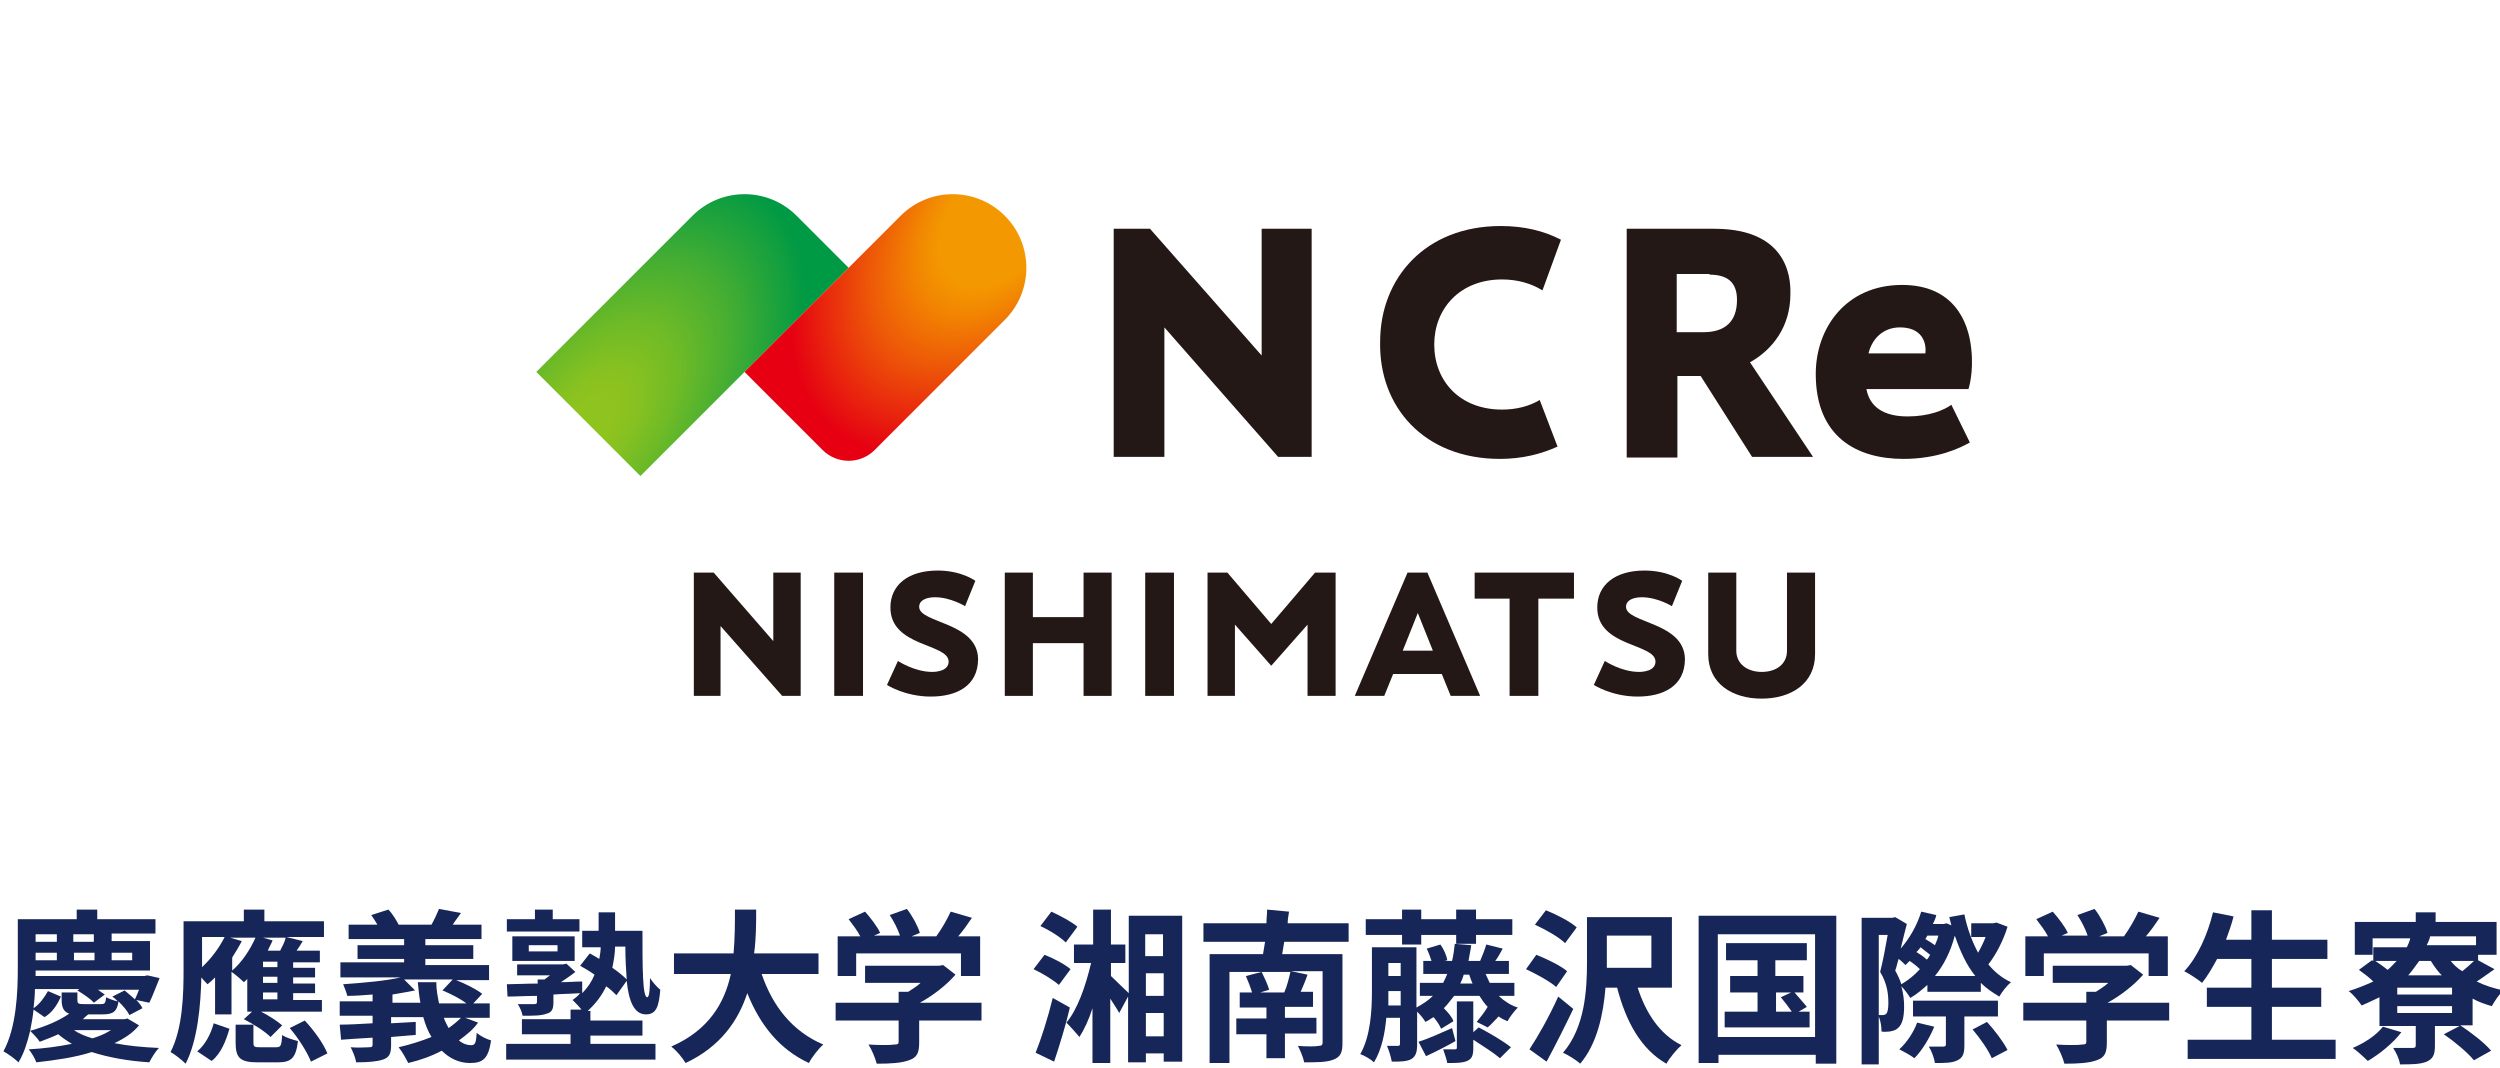 <?xml version="1.0" encoding="utf-8"?>
<!-- Generator: Adobe Illustrator 26.5.3, SVG Export Plug-In . SVG Version: 6.00 Build 0)  -->
<svg version="1.1" id="レイヤー_1" xmlns="http://www.w3.org/2000/svg" xmlns:xlink="http://www.w3.org/1999/xlink" x="0px"
	 y="0px" viewBox="0 0 365 156" style="enable-background:new 0 0 365 156;" xml:space="preserve">
<style type="text/css">
	.st0{fill:url(#SVGID_1_);}
	.st1{fill:url(#SVGID_00000140718360593312460580000018068167075825927863_);}
	.st2{fill:#231815;}
	.st3{fill:none;}
	.st4{fill:#162658;}
</style>
<g>
	<g>
		<g>
			<g>
				<g>
					<g>
						<g>
							
								<radialGradient id="SVGID_1_" cx="85.744" cy="62.159" r="52.926" gradientTransform="matrix(0.616 -0.788 0.433 0.339 6.015 108.679)" gradientUnits="userSpaceOnUse">
								<stop  offset="0.1" style="stop-color:#8FC31F"/>
								<stop  offset="0.191" style="stop-color:#86C121"/>
								<stop  offset="0.34" style="stop-color:#6DBA27"/>
								<stop  offset="0.527" style="stop-color:#46AE32"/>
								<stop  offset="0.744" style="stop-color:#0F9E40"/>
								<stop  offset="0.8" style="stop-color:#009944"/>
							</radialGradient>
							<path class="st0" d="M93.5,69.5L78.3,54.3l22.8-22.8c4.2-4.2,11-4.2,15.2,0l7.6,7.6L93.5,69.5z"/>
							
								<radialGradient id="SVGID_00000166655461024462494680000011814692061900371391_" cx="147.163" cy="30.822" r="51.027" gradientTransform="matrix(-0.616 0.788 -0.473 -0.369 252.339 -73.759)" gradientUnits="userSpaceOnUse">
								<stop  offset="0.25" style="stop-color:#F39800"/>
								<stop  offset="0.34" style="stop-color:#F28502"/>
								<stop  offset="0.52" style="stop-color:#ED5508"/>
								<stop  offset="0.773" style="stop-color:#E60811"/>
								<stop  offset="0.8" style="stop-color:#E60012"/>
							</radialGradient>
							<path style="fill:url(#SVGID_00000166655461024462494680000011814692061900371391_);" d="M146.7,31.5L146.7,31.5
								c4.2,4.2,4.2,11,0,15.2l-19,19c-2.1,2.1-5.5,2.1-7.6,0l-11.4-11.4l22.8-22.8C135.7,27.3,142.5,27.3,146.7,31.5z"/>
						</g>
					</g>
				</g>
				<g>
					<path class="st2" d="M244.8,54.9h3.5l7.5,11.8h8.9l-9.2-13.8c3.2-1.8,5.9-5.1,5.9-10c0-1.2,0.4-9.5-11.1-9.5h-12.8v21.6v11.8
						h7.4V54.9z M249.6,40.1c3.2,0,4,1.7,4,3.7c0,3.2-1.8,4.7-4.9,4.7h-3.9v-8.5H249.6z"/>
					<path class="st2" d="M219,67c3.2,0,6-0.7,8.4-1.8l-2.6-6.8c-1.5,0.9-3.4,1.4-5.5,1.4c-6.2,0-9.9-4.2-9.9-9.5
						c0-5.2,3.7-9.5,9.9-9.5c2.3,0,4.3,0.6,5.9,1.6l2.7-7.4c-2.5-1.3-5.4-2-8.8-2c-11,0-17.6,7.6-17.6,16.9
						C201.3,59.4,207.9,67,219,67z"/>
					<path class="st2" d="M278.5,60.8c-4.5,0-5.7-2.3-6-4h14.9c0,0,0.8-2.4,0.4-5.9c-0.4-4-2.6-9.3-10.1-9.3
						c-8.2,0-12.6,6.3-12.6,13c0,9.2,6,12.4,12.8,12.4c5,0,8.3-1.6,9.7-2.4l-2.7-5.5C283.8,59.9,281.6,60.8,278.5,60.8z M277.4,47.8
						c3.2,0,3.9,2.2,3.7,3.8h-8.3C273.3,49.5,274.9,47.8,277.4,47.8z"/>
					<polygon class="st2" points="170,66.7 170,47.8 186.6,66.7 191.5,66.7 191.5,33.4 184.2,33.4 184.2,51.9 167.9,33.4 
						167.9,33.4 167.9,33.4 167.9,33.4 162.6,33.4 162.6,66.7 					"/>
				</g>
			</g>
		</g>
		<g>
			<rect x="121.8" y="83.6" class="st2" width="4.2" height="18"/>
			<rect x="167.2" y="83.6" class="st2" width="4.2" height="18"/>
			<polygon class="st2" points="215.3,83.6 215.3,87.4 220.4,87.4 220.4,101.6 224.6,101.6 224.6,87.4 229.8,87.4 229.8,83.6 			"/>
			<polygon class="st2" points="158.2,90.1 150.8,90.1 150.8,83.6 146.7,83.6 146.7,101.6 150.8,101.6 150.8,93.9 158.2,93.9 
				158.2,101.6 162.3,101.6 162.3,83.6 158.2,83.6 			"/>
			<polygon class="st2" points="185.6,91.1 179.2,83.6 176.3,83.6 176.3,101.6 180.3,101.6 180.3,91.2 185.6,97.2 190.9,91.2 
				190.9,101.6 195,101.6 195,83.6 192,83.6 			"/>
			<path class="st2" d="M205.5,83.6l-7.7,18h4.3l1.3-3.2h7.1l1.3,3.2h4.3l-7.7-18H205.5z M204.8,95l2.2-5.5l2.2,5.5H204.8z"/>
			<path class="st2" d="M260.9,83.6v11.4c0,2-1.6,3.1-3.7,3.1l0,0c-2,0-3.7-1.1-3.7-3.1V83.6h-4.1v11.9c0,4.3,3.5,6.5,7.8,6.5l0,0
				c4.3,0,7.8-2.2,7.8-6.5V83.6H260.9z"/>
			<path class="st2" d="M237.4,88.6c0-1,1.1-1.4,2.3-1.4c2.3,0,4.4,1.3,4.4,1.3l1.5-3.7c0,0-2-1.5-5.5-1.5c-4.3,0-6.9,2.1-6.9,5.4
				c0,5.8,8.5,5.2,8.5,7.9c0,1.4-1.9,1.5-2.4,1.5c-2.6,0-5-1.6-5-1.6l-1.6,3.5c0,0,2.6,1.7,6.4,1.7c3.7,0,6.9-1.5,6.9-5.5
				C245.9,90.8,237.4,91,237.4,88.6z"/>
			<path class="st2" d="M134.2,88.6c0-1,1.1-1.4,2.3-1.4c2.3,0,4.4,1.3,4.4,1.3l1.5-3.7c0,0-2-1.5-5.5-1.5c-4.3,0-6.9,2.1-6.9,5.4
				c0,5.8,8.5,5.2,8.5,7.9c0,1.4-1.9,1.5-2.4,1.5c-2.6,0-5-1.6-5-1.6l-1.6,3.5c0,0,2.6,1.7,6.4,1.7c3.7,0,6.9-1.5,6.9-5.5
				C142.7,90.8,134.2,91,134.2,88.6z"/>
			<polygon class="st2" points="112.9,93.6 104.2,83.6 104.2,83.6 104.2,83.6 104.2,83.6 101.3,83.6 101.3,101.6 105.2,101.6 
				105.2,91.4 114.2,101.6 116.9,101.6 116.9,83.6 112.9,83.6 			"/>
		</g>
	</g>
	<rect x="50" y="0" class="st3" width="266" height="130.3"/>
</g>
<g>
	<path class="st4" d="M20.3,149.7c-0.9,1.1-2.1,1.9-3.6,2.6c2,0.4,4.2,0.6,6.5,0.7c-0.5,0.5-1.1,1.5-1.4,2.1
		c-3.1-0.2-5.9-0.7-8.4-1.5c-2.5,0.8-5.4,1.2-8.1,1.5c-0.2-0.6-0.7-1.4-1.1-1.9c2.1-0.1,4.3-0.4,6.3-0.8c-0.7-0.4-1.4-0.9-2-1.4
		c-0.8,0.4-1.7,0.7-2.7,1.1c-0.3-0.5-1-1.2-1.4-1.6c-0.4,1.7-0.9,3.3-1.7,4.6c-0.5-0.5-1.6-1.3-2.2-1.6c1.9-3.5,2.1-8.6,2.1-12.2
		v-7.1h8.6v-1.4h3v1.4h8.5v2.1h-6.4v1.1h5.6v4.3H5.2v0.8h15.9l0.4-0.1l1.8,0.4c-0.5,1.2-1,2.6-1.5,3.6l-1.9-0.4
		c0.4,0.4,0.7,0.8,0.9,1.2l-1.9,1c-0.3-0.6-0.9-1.3-1.6-2c-0.2,1.5-0.8,1.9-2.3,1.9h-2.1c-0.3,0.2-0.6,0.5-0.8,0.7h6.1l0.4-0.1
		L20.3,149.7z M4.9,147.4c-0.1,1-0.3,2.1-0.5,3.1c2.5-0.7,4.4-1.6,5.7-2.5c-0.8-0.3-1.1-0.9-1.1-2v-1.1h2.3v1.1
		c0,0.5,0.1,0.6,0.9,0.6h2.5c0.6,0,0.7-0.1,0.8-1c0.4,0.2,1.1,0.5,1.7,0.6c-0.3-0.3-0.5-0.5-0.8-0.7l1.8-0.9c0.5,0.4,1,0.9,1.5,1.3
		c0.2-0.4,0.4-0.9,0.6-1.4h-6c0.4,0.3,0.7,0.5,1,0.7l-1.6,1.2c-0.5-0.6-1.6-1.3-2.4-1.8l0.3-0.2H5.1c0,0.9-0.1,1.8-0.2,2.8
		c0.9-0.6,1.6-1.6,2.1-2.5l1.9,0.8c-0.5,1.1-1.2,2.3-2.4,3L4.9,147.4z M5.2,136.4v1.1h3.1v-1.1H5.2z M8.3,139.1H5.2v1.1h3.1V139.1z
		 M13.7,136.4h-3v1.1h3V136.4z M10.8,140.2h3v-1.1h-3V140.2z M10.8,150.4c0.7,0.5,1.7,0.9,2.7,1.2c1-0.3,1.9-0.7,2.7-1.2H10.8z
		 M16.3,139.1v1.1h3v-1.1H16.3z"/>
	<path class="st4" d="M36.1,142.9c-0.1,0.2-0.3,0.3-0.5,0.5c-0.4-0.4-1.2-1.1-1.8-1.5v6.2h-2.4v-5.4c-0.4,0.4-0.7,0.7-1.1,1
		c-0.2-0.2-0.6-0.6-0.9-1c-0.1,3.9-0.5,9.1-2.3,12.6c-0.5-0.5-1.6-1.4-2.2-1.7c1.8-3.5,1.9-8.5,1.9-12.1v-7h8.8v-1.7h3v1.7h8.7v2.3
		h-5.5l2.4,0.6c-0.3,0.5-0.6,1-0.9,1.4h3.4v1.7h-3.9v0.8h3.2v1.4h-3.2v0.9h3.2v1.4h-3.2v1h4.2v1.7h-8.9c1.2,0.6,2.4,1.4,3.1,2
		l-1.7,1.7c-0.8-0.8-2.5-1.9-3.9-2.6l1.2-1.1h-0.7V142.9z M28.8,153.5c1.2-1,2-2.6,2.4-4.1l2.3,0.8c-0.5,1.7-1.2,3.6-2.6,4.7
		L28.8,153.5z M29.5,141.2c1.3-1.2,2.5-2.8,3.3-4.4h-3.3V141.2z M35.3,137.4c-0.4,0.8-0.9,1.6-1.4,2.4v1.9c1.4-1.2,2.6-3,3.4-4.8
		h-3.7L35.3,137.4z M40.3,152.9c0.7,0,0.8-0.2,0.9-1.8c0.5,0.4,1.6,0.7,2.3,0.9c-0.3,2.5-1,3.1-2.9,3.1h-3c-2.6,0-3.2-0.7-3.2-2.9
		v-2.6H37v2.6c0,0.6,0.1,0.7,0.9,0.7H40.3z M40.9,138.8c0.3-0.6,0.7-1.3,0.8-1.9h-3.3l1.4,0.4c-0.2,0.5-0.5,1-0.7,1.5H40.9z
		 M40.5,140.4h-2.1v0.8h2.1V140.4z M40.5,142.6h-2.1v0.9h2.1V142.6z M40.5,144.9h-2.1v1h2.1V144.9z M44.5,149
		c1.3,1.4,2.7,3.3,3.3,4.8l-2.4,1.2c-0.5-1.3-1.8-3.4-3.1-4.9L44.5,149z"/>
	<path class="st4" d="M69.8,149.3c-0.7,1-1.7,1.8-2.8,2.6c0.6,0.5,1.2,0.7,1.8,0.7c0.6,0,0.7-0.4,0.8-1.8c0.6,0.5,1.4,0.9,2.1,1.1
		c-0.4,2.7-1.2,3.3-3.1,3.3c-1.6,0-3-0.7-4.1-1.8c-1.5,0.8-3.2,1.4-4.9,1.8c-0.3-0.6-0.9-1.7-1.4-2.3c1.7-0.4,3.3-0.9,4.8-1.5
		c-0.5-0.8-0.9-1.8-1.2-2.9h-4.7v0.9l3.6-0.2l0,1.9l-3.6,0.3v1.2c0,1.3-0.3,1.8-1.2,2.1c-0.9,0.3-2.2,0.4-3.9,0.4
		c-0.1-0.7-0.5-1.6-0.8-2.2c1,0.1,2.4,0,2.7,0c0.4,0,0.5-0.1,0.5-0.4v-1c-1.7,0.1-3.3,0.2-4.6,0.3l-0.2-2.2c1.3,0,3-0.1,4.8-0.2
		v-1.1h-4.8v-2.1h4.8v-1c-1.3,0.1-2.6,0.2-3.7,0.2c-0.1-0.5-0.4-1.2-0.6-1.7c2.9-0.2,6.3-0.5,8.4-1h-8.8v-2.2H59V140h-6.8v-2H59
		v-0.9h-8.1v-2.1h4.2c-0.3-0.5-0.6-1-0.9-1.4l2.5-0.8c0.6,0.6,1.2,1.6,1.5,2.2H63c0.4-0.7,0.8-1.6,1.1-2.3l3.2,0.6
		c-0.4,0.6-0.9,1.2-1.2,1.7h4.2v2.1h-8.2v0.9h7v2h-7v0.9h9.3v2.2h-4.8c1.3,0.5,2.9,1.3,3.8,2l-1.3,1.4h2.4v2.1h-3.6L69.8,149.3z
		 M61.4,146.5c-0.2-1-0.3-2-0.4-3.1h2.7c0,1.1,0.2,2.1,0.4,3.1h4c-0.9-0.7-2.3-1.4-3.5-1.9l1.5-1.6H59l1.6,1.6
		c-1,0.2-2.1,0.4-3.3,0.6v1.2H61.4z M64.8,148.6c0.2,0.6,0.5,1.1,0.7,1.5c0.7-0.5,1.3-1,1.8-1.5H64.8z"/>
	<path class="st4" d="M86.2,152.4h9.5v2.3H73.9v-2.3h9.4V151h-7.1v-2.2h7.1v-1.4h1.6c-0.4-0.5-1-1.1-1.3-1.4c0.4-0.3,0.8-0.6,1.1-1
		c-1.3,0.1-2.6,0.1-3.9,0.2v1.1c0,1-0.2,1.5-1,1.7c-0.8,0.3-1.9,0.3-3.5,0.3c-0.1-0.6-0.4-1.2-0.7-1.7c1,0,2.1,0,2.4,0
		c0.3,0,0.4-0.1,0.4-0.3v-0.9c-1.6,0-3.1,0.1-4.3,0.1l-0.1-1.8c1.2,0,2.8-0.1,4.5-0.1V143h1c0.3-0.2,0.5-0.4,0.8-0.6h-4.8v-1.6h6.7
		l0.5-0.1l1.3,1.2c-0.6,0.5-1.4,1-2.1,1.5c1,0,2.1-0.1,3.1-0.1l0,1.7c0.8-0.8,1.4-1.7,1.8-2.7c-0.7-0.5-1.4-0.9-2.1-1.3l1.4-1.8
		c0.4,0.2,0.9,0.5,1.4,0.8c0.1-0.6,0.2-1.2,0.2-1.7H85v-2.4h2.4v-2.7h2.4v2.7h4c0,5.3,0,9.7,0.7,9.7c0.3,0,0.4-1.2,0.4-2.8
		c0.4,0.6,1,1.3,1.5,1.7c-0.2,2.5-0.6,3.6-2.1,3.6c-1.7,0-2.5-1.9-2.8-4.9l-1.5,2.1c-0.4-0.4-0.9-0.9-1.5-1.3
		c-0.6,1.3-1.5,2.5-2.7,3.6h0.4v1.4h7.6v2.2h-7.6V152.4z M84.7,136H74v-1.8h4.1v-1.4h2.6v1.4h3.9V136z M74.8,140.3v-3.6h9.1v3.6
		H74.8z M77.2,138.9h4.2v-0.9h-4.2V138.9z M89.8,138.2c0,1-0.2,2.1-0.4,3.1c0.9,0.6,1.6,1.2,2.1,1.7c-0.1-1.4-0.2-3-0.2-4.8H89.8z"
		/>
	<path class="st4" d="M111.2,142.2c1.6,4.7,4.5,8.4,9,10.3c-0.7,0.6-1.7,1.9-2.1,2.7c-4.3-2-7.1-5.5-9-10.2c-1.3,4-3.9,7.8-9,10.2
		c-0.5-0.8-1.3-1.8-2.1-2.4c5.5-2.4,7.8-6.4,8.7-10.6h-8.3v-3h8.7c0.2-2.3,0.2-4.4,0.2-6.4h3.1c0,2,0,4.2-0.3,6.4h9.4v3H111.2z"/>
	<path class="st4" d="M143.4,149h-9.2v3.2c0,1.5-0.3,2.2-1.5,2.6c-1.1,0.4-2.6,0.5-4.7,0.5c-0.2-0.8-0.7-2-1.2-2.8
		c1.5,0.1,3.3,0.1,3.8,0c0.5,0,0.6-0.1,0.6-0.4V149H122v-2.6h9.2v-1.6h1.4c0.6-0.4,1.3-0.8,1.8-1.3h-8.1V141h10.8l0.6-0.1l1.8,1.4
		c-1.3,1.5-3.2,3-5.2,4.1h9V149z M125,142.5h-2.7v-5.8h3.3c-0.4-0.8-1.1-1.7-1.7-2.5l2.4-1.1c0.8,0.9,1.8,2.2,2.2,3.1l-0.9,0.4h3.8
		c-0.3-0.9-0.9-2.1-1.5-3l2.5-0.9c0.8,1,1.6,2.5,1.9,3.5l-1.2,0.5h3.6c0.8-1.1,1.6-2.5,2.1-3.6l3.1,0.9c-0.6,0.9-1.3,1.9-2,2.7h3.2
		v5.8h-2.8v-3.3H125V142.5z"/>
	<path class="st4" d="M154.6,143.8c-0.8-0.7-2.4-1.7-3.7-2.3l1.6-2.1c1.3,0.5,3,1.4,3.8,2.1L154.6,143.8z M156.2,147.1
		c-0.6,2.6-1.5,5.5-2.3,7.9l-2.7-1.3c0.8-2,1.8-5.1,2.5-8L156.2,147.1z M155.6,137.6c-0.8-0.8-2.4-1.8-3.7-2.4l1.6-2.1
		c1.3,0.6,3,1.5,3.8,2.2L155.6,137.6z M172.6,133.8V155h-2.7v-1.2h-2.6v1.3h-2.6v-9.6l-1.3,2.4c-0.3-0.6-0.8-1.3-1.3-2.1v9.4h-2.6
		v-8c-0.5,1.6-1.2,3.1-1.9,4.2c-0.5-0.6-1.4-1.6-1.9-2.1c1.6-1.9,2.8-5.3,3.6-8.7h-2.5v-2.7h2.8v-5.1h2.6v5.1h2.1v2.7h-2.1v1.9
		c0.8,0.8,2.1,2,2.6,2.5v-11.3H172.6z M167.2,136.4v3.2h2.6v-3.2H167.2z M169.9,142.1h-2.6v3.3h2.6V142.1z M169.9,151.3v-3.4h-2.6
		v3.4H169.9z"/>
	<path class="st4" d="M187.5,137.5c-0.1,0.6-0.2,1.2-0.3,1.8h8.8v13c0,1.4-0.3,2-1.3,2.4c-1,0.4-2.4,0.4-4.3,0.4
		c-0.1-0.7-0.6-1.8-0.9-2.4c1.2,0.1,2.7,0.1,3,0c0.4,0,0.6-0.1,0.6-0.5v-10.4h-4.6l2.4,0.5c-0.3,0.9-0.7,1.8-1,2.5h1.8v2.2h-4.1v1.6
		h4.6v2.3h-4.6v3.6h-2.7V151h-4.4v-2.3h4.4v-1.6h-3.9v-2.2h1.8c-0.2-0.7-0.6-1.7-0.9-2.4l2.3-0.6c0.4,0.8,0.9,1.9,1.1,2.6l-1.3,0.4
		h3.5c0.4-0.9,0.7-2.1,0.9-3h-8.9v13.3h-2.9v-15.9h7.8c0.1-0.6,0.2-1.2,0.3-1.8h-9v-2.7h9.2c0-0.7,0.1-1.4,0.1-2l3.2,0.3
		c-0.1,0.6-0.2,1.2-0.2,1.7h8.9v2.7H187.5z"/>
	<path class="st4" d="M218.9,145.5c0.8,0.7,1.7,1.3,2.7,1.6c-0.5,0.5-1.2,1.4-1.5,2c-0.5-0.2-0.9-0.4-1.3-0.7
		c-0.6,0.6-1.1,1.2-1.6,1.6l-1.6-0.8c0.5-0.6,1.2-1.5,1.6-2.2c-0.5-0.5-0.8-1-1.2-1.6h-3.7c-0.5,0.6-0.9,1.2-1.5,1.8
		c0.6,0.6,1.2,1.3,1.4,1.9l-1.8,1.1c-0.2-0.5-0.6-1.1-1.1-1.7c-0.4,0.2-0.7,0.5-1.2,0.7c-0.2-0.4-0.7-1-1.2-1.5v4.8
		c0,1.1-0.2,1.7-0.8,2.1c-0.7,0.4-1.6,0.4-2.9,0.4c-0.1-0.6-0.4-1.6-0.7-2.3c0.7,0,1.4,0,1.6,0c0.2,0,0.3-0.1,0.3-0.3v-3.8h-2
		c-0.2,2.3-0.7,4.7-1.8,6.5c-0.4-0.4-1.4-1-2-1.2c1.5-2.6,1.7-6.4,1.7-9.1v-6.5h6.5v8.8c0.9-0.5,1.7-1,2.4-1.7h-1.9v-1.9h3.4
		c0.2-0.4,0.4-0.8,0.6-1.3h-3.5v-1.9h1.2c-0.2-0.6-0.4-1.2-0.7-1.8l2-0.6c0.5,0.7,0.9,1.6,1,2.3l-0.4,0.1h1.1
		c0.2-0.8,0.3-1.6,0.4-2.5l2.4,0.2c-0.1,0.8-0.3,1.6-0.4,2.3h1.7c0.3-0.7,0.7-1.7,0.9-2.4l2.4,0.6c-0.4,0.7-0.7,1.3-1.1,1.8h2v1.9
		h-3.4c0.2,0.4,0.4,0.9,0.6,1.3h3.6v1.9H218.9z M204.7,136.5h-5.3v-2.3h5.3v-1.4h2.8v1.4h5.1v-1.4h2.9v1.4h5.3v2.3h-5.3v1.3h-2.9
		v-1.3h-5.1v1.4h-2.8V136.5z M204.5,146.7v-2h-1.8v0.3c0,0.6,0,1.2,0,1.8H204.5z M202.7,140.6v1.9h1.8v-1.9H202.7z M212.5,152
		c-1.4,0.8-3,1.6-4.3,2.2l-1.1-2.1c1.3-0.4,3.1-1.2,4.9-2L212.5,152z M215.9,150c1.5,0.8,3.6,2,4.7,2.9l-1.6,1.6
		c-0.8-0.7-2.5-1.8-3.9-2.7v1.2c0,1.1-0.2,1.6-0.9,1.9c-0.7,0.3-1.6,0.3-2.9,0.3c-0.1-0.6-0.4-1.4-0.6-2c0.7,0,1.4,0,1.7,0
		s0.3-0.1,0.3-0.3v-6.7h2.4v4.5L215.9,150z M215,143.6c-0.2-0.4-0.3-0.8-0.5-1.3h-0.8c-0.1,0.4-0.3,0.9-0.5,1.3H215z"/>
	<path class="st4" d="M227.2,144.1c-0.9-0.8-2.9-1.9-4.4-2.6l1.5-2.1c1.5,0.6,3.6,1.6,4.5,2.4L227.2,144.1z M229.7,147.3
		c-1.2,2.5-2.6,5.3-3.9,7.7l-2.5-1.8c1.2-1.8,2.9-4.8,4.2-7.7L229.7,147.3z M228.5,137.7c-0.9-0.9-2.9-2-4.4-2.7l1.6-2.1
		c1.5,0.6,3.5,1.6,4.5,2.5L228.5,137.7z M239.1,144.2c1.2,3.7,3.2,6.8,6.4,8.4c-0.7,0.6-1.7,1.8-2.2,2.7c-3.7-2.1-5.9-6.1-7.2-11.1
		h-1.7c-0.3,3.8-1.2,8.2-3.7,11.1c-0.5-0.5-1.8-1.3-2.5-1.6c3.2-3.7,3.5-9.2,3.5-13.1v-6.7h12.4v10.3H239.1z M234.6,141.3h6.5v-4.7
		h-6.5v3.9V141.3z"/>
	<path class="st4" d="M268.1,133.8v21.5h-3V154h-14.2v1.2h-2.9v-21.5H268.1z M265,151.4v-15h-14.2v15H265z M264.2,147.7v2.3h-12.4
		v-2.3h4.8v-2.8h-4v-2.4h4v-2.3H252v-2.5h11.8v2.5h-4.6v2.3h4.1v2.4h-1.3c0.6,0.7,1.4,1.6,1.8,2.1l-1.2,0.7H264.2z M259.2,147.7h2.4
		c-0.4-0.6-1.1-1.5-1.6-2.1l1.5-0.7h-2.2V147.7z"/>
	<path class="st4" d="M293.1,135.3c-0.6,2-1.7,4.1-2.8,5.5c0.9,1.1,2,2,3.3,2.6c-0.6,0.5-1.3,1.4-1.7,2.1c-1-0.6-1.9-1.2-2.7-2v1.3
		h-7.8v-1c-0.8,0.7-1.6,1.4-2.5,1.9c-0.3-0.5-0.8-1.2-1.3-1.7c0.3,1.1,0.4,2,0.4,3c0,1.6-0.3,2.6-0.9,3.1c-0.3,0.3-0.7,0.4-1.2,0.5
		c-0.3,0-0.8,0.1-1.2,0c0-0.6-0.1-1.5-0.4-2.2v7h-2.5v-21.4h4.5l0.4-0.1l1.7,1c-0.3,1.1-0.6,2.4-0.9,3.6c1.3-1.5,2.4-3.4,3-5.4
		l2.2,0.5c-0.1,0.5-0.3,0.9-0.5,1.3h1.6l0.4-0.1l0.7,0.3c-0.1-0.4-0.2-0.8-0.3-1.2l2.2-0.4c0.4,2,1.1,3.9,2,5.6
		c0.4-0.7,0.8-1.5,1.1-2.3h-2.1v-2h3.2l0.5-0.1L293.1,135.3z M274.3,148.2c0.2,0,0.5,0,0.6,0c0.2,0,0.4-0.1,0.5-0.2
		c0.2-0.2,0.3-0.8,0.3-1.5c0-1.2-0.1-2.8-1.2-4.6c0.4-1.5,0.8-3.7,1.1-5.4h-1.3V148.2z M280.3,141.5c-0.4-0.4-1-0.9-1.5-1.2
		c-0.2,0.2-0.4,0.4-0.6,0.6c-0.2-0.2-0.6-0.6-1-0.9c-0.2,0.6-0.3,1.2-0.5,1.7c0.4,0.7,0.7,1.4,0.9,2
		C278.6,143.1,279.5,142.4,280.3,141.5z M282.4,149.9c-0.7,1.7-1.8,3.5-2.9,4.6c-0.5-0.4-1.6-1-2.2-1.3c1.1-1,2.1-2.5,2.6-3.9
		L282.4,149.9z M286.8,148.5v4.1c0,1.2-0.2,1.8-1,2.2c-0.8,0.4-1.8,0.4-3.3,0.4c-0.1-0.7-0.5-1.8-0.9-2.4c0.9,0,1.8,0,2.1,0
		c0.3,0,0.4-0.1,0.4-0.3v-4.1h-4.8v-2.3h12.4v2.3H286.8z M281.8,139.4c-0.4-0.3-0.9-0.7-1.4-1.1c-0.2,0.3-0.4,0.5-0.6,0.7
		c0.5,0.3,1.1,0.7,1.5,1.1C281.5,140,281.6,139.7,281.8,139.4z M281.4,136.6c-0.1,0.2-0.2,0.3-0.3,0.5c0.5,0.3,1,0.6,1.4,0.9
		c0.2-0.5,0.4-0.9,0.5-1.4H281.4z M288.4,142.5c-1.3-1.6-2.2-3.6-3-5.9c-0.6,2.3-1.6,4.3-2.9,5.9H288.4z M290.1,149.2
		c1.1,1.2,2.4,2.9,3,4.1l-2.3,1.2c-0.5-1.2-1.7-2.9-2.8-4.2L290.1,149.2z"/>
	<path class="st4" d="M316.8,149h-9.2v3.2c0,1.5-0.3,2.2-1.5,2.6c-1.1,0.4-2.6,0.5-4.7,0.5c-0.2-0.8-0.7-2-1.2-2.8
		c1.5,0.1,3.3,0.1,3.8,0c0.5,0,0.6-0.1,0.6-0.4V149h-9.2v-2.6h9.2v-1.6h1.4c0.6-0.4,1.3-0.8,1.8-1.3h-8.1V141h10.8l0.6-0.1l1.8,1.4
		c-1.3,1.5-3.2,3-5.2,4.1h9V149z M298.4,142.5h-2.7v-5.8h3.3c-0.4-0.8-1.1-1.7-1.7-2.5l2.4-1.1c0.8,0.9,1.8,2.2,2.2,3.1l-0.9,0.4
		h3.8c-0.3-0.9-0.9-2.1-1.5-3l2.5-0.9c0.8,1,1.6,2.5,1.9,3.5l-1.2,0.5h3.6c0.8-1.1,1.6-2.5,2.1-3.6l3.1,0.9c-0.6,0.9-1.3,1.9-2,2.7
		h3.2v5.8h-2.8v-3.3h-15.3V142.5z"/>
	<path class="st4" d="M341,151.8v2.8h-21.6v-2.8h9.3v-4.8h-6.5v-2.8h6.5V140h-5c-0.7,1.3-1.4,2.5-2.2,3.5c-0.6-0.5-1.8-1.3-2.6-1.7
		c1.9-2,3.4-5.3,4.2-8.6l3,0.6c-0.3,1.2-0.7,2.3-1.1,3.4h3.7v-4.3h3v4.3h8.1v2.8h-8.1v4.2h7.2v2.8h-7.2v4.8H341z"/>
	<path class="st4" d="M360.7,149.7h-1.5c1.5,1,3.5,2.5,4.5,3.7l-2.5,1.4c-0.9-1.1-2.8-2.7-4.4-3.8l2.3-1.2h-3.6v2.9
		c0,1.3-0.3,1.9-1.2,2.3c-1,0.4-2.2,0.4-3.9,0.4c-0.1-0.8-0.6-1.8-1-2.4c1.1,0,2.4,0,2.8,0c0.4,0,0.5-0.1,0.5-0.4v-2.8h-5.3v-4.2
		c-0.8,0.4-1.7,0.8-2.6,1.2c-0.4-0.6-1.3-1.7-1.9-2.1c1.3-0.4,2.5-0.9,3.6-1.4c-0.6-0.6-1.4-1.2-2.1-1.7l1.9-1.4l0.2,0.1v-2h4.9
		c0.2-0.4,0.4-0.9,0.5-1.3h-5.5v2.4h-2.6v-4.8h8.9v-1.4h2.9v1.4h8.9v4.8h-2.7v0.8l2.4,1.3c-0.9,0.6-1.8,1.3-2.6,1.8
		c1.2,0.6,2.5,1,3.9,1.3c-0.6,0.5-1.3,1.6-1.7,2.3c-1-0.3-1.9-0.6-2.8-1.1V149.7z M350.6,150.7c-1.2,1.6-3.2,3.2-4.9,4.2
		c-0.5-0.5-1.6-1.5-2.2-1.9c1.7-0.7,3.5-1.9,4.4-3.1L350.6,150.7z M346.8,140.3c0.6,0.4,1.3,0.9,1.8,1.3c0.5-0.4,0.9-0.9,1.3-1.3
		H346.8z M358,144.2h-8v1h8V144.2z M358,146.9h-8v1h8V146.9z M353.2,140.3c-0.5,0.7-1,1.4-1.6,2.1h4.9c-0.6-0.6-1.1-1.3-1.6-2.1
		H353.2z M354.8,136.7c-0.1,0.5-0.3,0.9-0.5,1.3h7.2v-1.3H354.8z M357.8,140.3c0.5,0.6,1,1.1,1.7,1.5c0.6-0.5,1.2-1,1.7-1.5H357.8z"
		/>
</g>
</svg>
